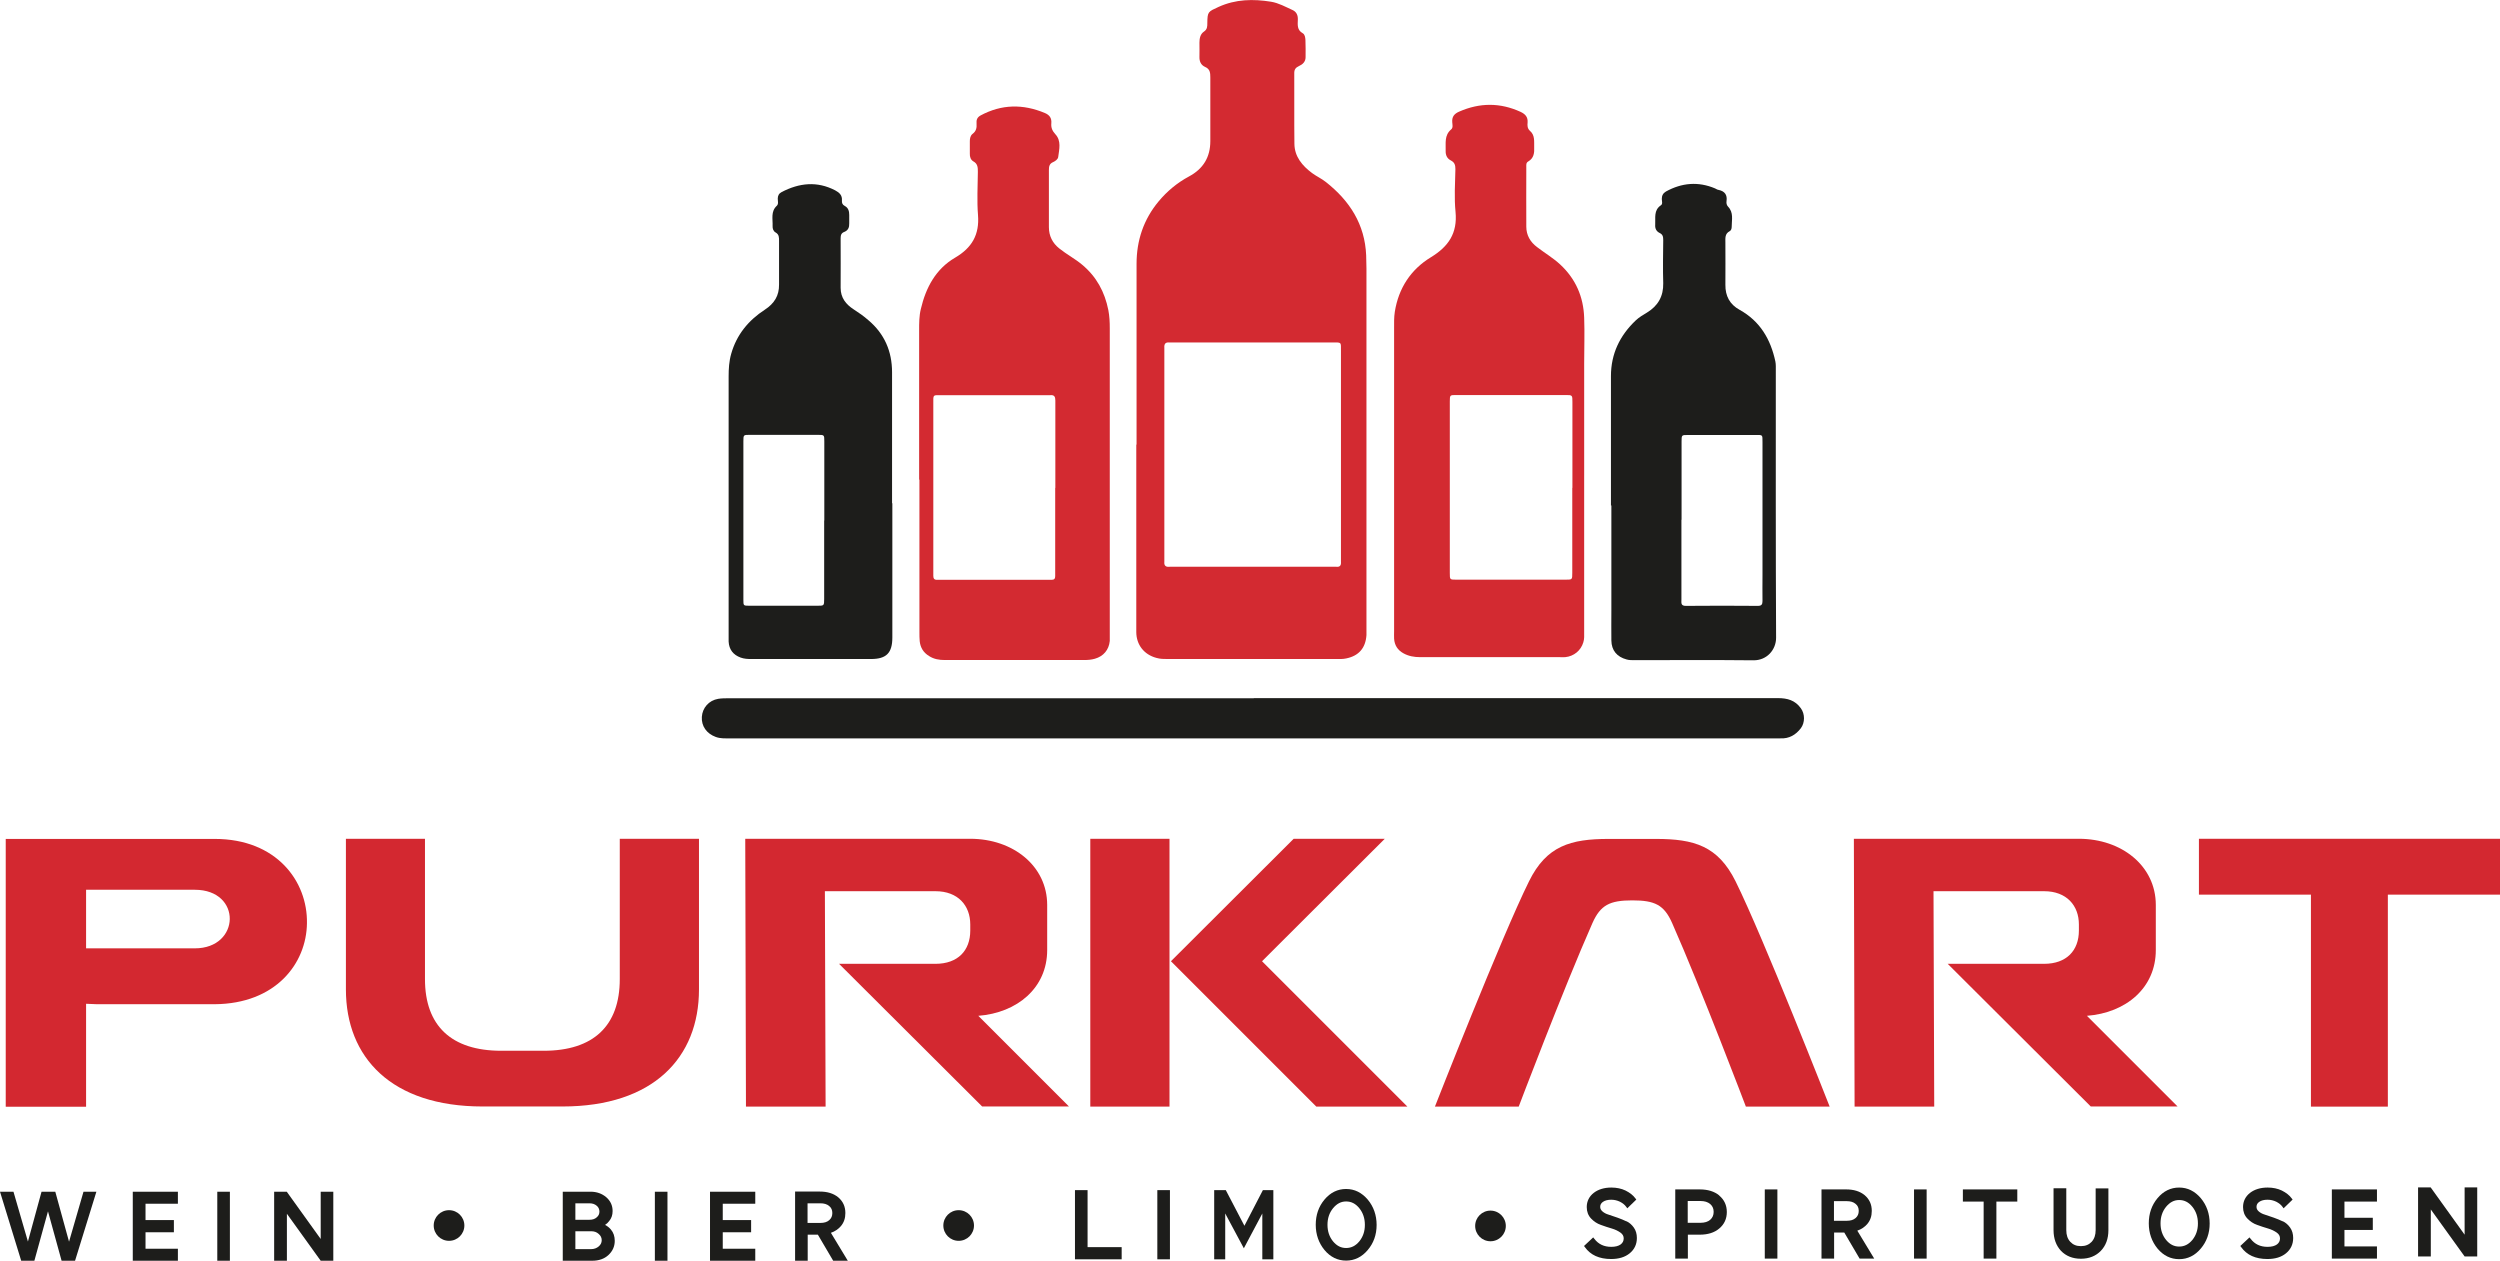 <?xml version="1.0" encoding="UTF-8"?> <svg xmlns="http://www.w3.org/2000/svg" id="Ebene_2" viewBox="0 0 174.54 88.02"><defs><style>.cls-1{fill:#d32830;}.cls-2{fill:#d32a31;}.cls-3{fill:#1d1d1b;}</style></defs><g id="Ebene_1-2"><g><path class="cls-2" d="M79.35,31.04c0-4.21,0-8.41,0-12.62,0-1.63,.49-3.1,1.54-4.36,.59-.71,1.3-1.3,2.12-1.74,.99-.53,1.49-1.34,1.49-2.47,0-1.48,0-2.96,0-4.44,0-.33-.02-.59-.37-.74-.29-.13-.4-.39-.39-.71,.01-.33,0-.65,0-.98,0-.3,.06-.6,.31-.77,.24-.16,.24-.36,.24-.6,.01-.8,.05-.79,.79-1.13,1.19-.54,2.41-.56,3.66-.36,.54,.09,1.01,.36,1.5,.58,.27,.12,.38,.36,.37,.66-.01,.36-.07,.73,.34,.96,.15,.08,.18,.3,.19,.47,.01,.4,.02,.81,.01,1.21,0,.31-.21,.5-.46,.61-.24,.11-.34,.25-.33,.53,.01,1.63-.01,3.27,.01,4.9,.01,.9,.55,1.53,1.23,2.04,.31,.23,.67,.39,.97,.63,1.66,1.31,2.72,2.95,2.81,5.12,.01,.31,.02,.61,.02,.92,0,8.34,0,16.67,0,25.01,0,.19,0,.38,0,.58-.06,.9-.53,1.45-1.42,1.63-.23,.05-.46,.04-.69,.04-3.92,0-7.84,0-11.76,0-.27,0-.53,0-.8-.08-.86-.23-1.4-.92-1.4-1.81,0-4.36,0-8.72,0-13.08Zm14.27,.74c0-2.42,0-4.84,0-7.26,0-.67,.06-.61-.63-.61-3.69,0-7.38,0-11.06,0-.1,0-.19,0-.29,0-.29-.03-.37,.12-.35,.38,0,.11,0,.23,0,.35,0,4.74,0,9.49,0,14.23,0,.12,0,.23,0,.35-.03,.28,.11,.38,.37,.35,.08,0,.15,0,.23,0,3.71,0,7.41,0,11.12,0,.1,0,.19,0,.29,0,.26,.03,.34-.11,.32-.35,0-.13,0-.27,0-.4,0-2.34,0-4.69,0-7.03Z"></path><path class="cls-2" d="M64.17,33.49c0-3.48,0-6.95,0-10.43,0-.5,0-1.01,.12-1.49,.35-1.49,1.04-2.79,2.39-3.58,1.18-.69,1.71-1.61,1.6-2.98-.08-.99-.02-2-.01-3,0-.3,0-.57-.31-.74-.19-.11-.26-.32-.25-.55,0-.29,0-.58,0-.86,0-.2,.04-.4,.2-.52,.25-.19,.29-.43,.27-.71-.02-.25,.03-.43,.28-.57,1.47-.79,2.96-.81,4.49-.17,.33,.14,.48,.36,.45,.71-.03,.3,.06,.53,.28,.77,.43,.46,.27,1.05,.2,1.59-.02,.16-.2,.29-.36,.36-.26,.11-.29,.31-.29,.56,0,1.33,0,2.65,0,3.98,0,.61,.25,1.11,.73,1.49,.51,.41,1.09,.71,1.59,1.13,1.01,.84,1.58,1.91,1.83,3.17,.08,.41,.1,.84,.1,1.26,0,7.15,0,14.29,0,21.44,0,.13,0,.27,0,.4-.06,.62-.44,1.07-1.04,1.24-.24,.07-.49,.09-.74,.09-3.25,0-6.49,0-9.74,0-.39,0-.76-.06-1.1-.28-.39-.24-.6-.58-.65-1.03-.02-.21-.02-.42-.02-.63,0-3.55,0-7.11,0-10.66Zm9.51,.57c0-1.27,0-2.53,0-3.8,0-.77,0-1.54,0-2.3,0-.26-.07-.4-.36-.37-.09,0-.19,0-.29,0-2.42,0-4.84,0-7.26,0-.67,0-.61-.07-.61,.62,0,3.88,0,7.76,0,11.64,0,.12,0,.23,0,.35,0,.18,.06,.29,.26,.28,.1,0,.19,0,.29,0,2.48,0,4.95,0,7.43,0,.1,0,.19,0,.29,0,.17,0,.24-.08,.24-.25,0-.13,0-.27,0-.4,0-1.92,0-3.84,0-5.76Z"></path><path class="cls-2" d="M110.6,33.22c0,3.63,0,7.26,0,10.89,0,.25,.02,.5-.06,.74-.17,.57-.66,.97-1.26,1.03-.13,.01-.27,0-.4,0-3.25,0-6.49,0-9.74,0-.41,0-.8-.07-1.16-.27-.4-.22-.62-.56-.65-1.02-.01-.17,0-.35,0-.52,0-7.05,0-14.1,0-21.15,0-.38-.01-.77,.05-1.15,.26-1.65,1.12-2.96,2.52-3.81,1.23-.75,1.86-1.68,1.72-3.16-.1-.99-.03-2-.01-2.99,0-.28-.05-.47-.32-.61-.26-.13-.37-.37-.36-.67,.02-.53-.11-1.08,.39-1.5,.14-.12,.08-.33,.07-.5-.03-.38,.14-.59,.49-.74,1.44-.63,2.86-.63,4.28,.02,.34,.16,.52,.37,.49,.75-.02,.21-.02,.41,.17,.58,.35,.3,.28,.73,.29,1.13,.02,.4-.02,.77-.41,1-.17,.09-.14,.26-.14,.41,0,1.38-.01,2.77,0,4.15,0,.59,.28,1.07,.75,1.42,.53,.41,1.11,.75,1.61,1.21,1.09,1.01,1.63,2.26,1.68,3.72,.04,1.07,0,2.15,0,3.23,0,2.59,0,5.19,0,7.78Zm-.82,.84c0-2,0-3.99,0-5.99,0-.48,0-.49-.46-.49-2.55,0-5.11,0-7.66,0-.43,0-.44,0-.44,.45,0,3.99,0,7.98,0,11.98,0,.45,0,.46,.43,.46,2.55,0,5.11,0,7.66,0,.46,0,.46,0,.46-.48,0-1.98,0-3.95,0-5.93Z"></path><path class="cls-3" d="M112.47,35.3c0-3.01,0-6.03,0-9.04,0-1.55,.61-2.82,1.72-3.88,.24-.23,.52-.39,.8-.56,.77-.47,1.15-1.14,1.13-2.05-.03-1-.01-2,0-3,0-.23-.02-.4-.26-.51-.22-.11-.32-.31-.3-.57,.03-.48-.12-1.01,.4-1.36,.14-.09,.06-.29,.06-.44,0-.24,.09-.4,.29-.52,1.11-.61,2.25-.71,3.42-.22,.09,.04,.17,.1,.26,.11,.43,.09,.61,.35,.55,.78-.02,.13,0,.27,.1,.38,.41,.42,.26,.93,.26,1.42,0,.12-.04,.25-.14,.3-.35,.18-.3,.5-.3,.8,0,.98,.01,1.96,0,2.94-.01,.78,.3,1.37,.99,1.75,1.43,.79,2.17,2.06,2.5,3.61,.04,.2,.03,.42,.03,.63,0,6.22-.01,12.44,.02,18.66,0,.82-.63,1.58-1.58,1.57-2.78-.03-5.57-.01-8.35-.01-.17,0-.34,0-.51-.05-.67-.18-1.05-.63-1.06-1.32-.01-.69,0-1.38,0-2.07,0-2.46,0-4.92,0-7.37Zm4.92,.98c0,1.86,0,3.72,0,5.58,0,.23-.06,.45,.33,.44,1.67-.02,3.34-.01,5.01,0,.26,0,.32-.11,.32-.34-.01-.59,0-1.19,0-1.78,0-3.11,0-6.21,0-9.32,0-.53,.02-.49-.5-.49-1.57,0-3.15,0-4.72,0-.42,0-.43,0-.43,.45,0,1.82,0,3.64,0,5.47Z"></path><path class="cls-3" d="M62.3,35.12c0,3.13,0,6.26,0,9.39,0,1.08-.42,1.5-1.49,1.5-2.79,0-5.57,0-8.36,0-.25,0-.49-.01-.74-.1-.52-.19-.81-.56-.84-1.12,0-.11,0-.23,0-.35,0-6.05,0-12.1,0-18.15,0-.54,.03-1.07,.18-1.59,.38-1.34,1.21-2.34,2.35-3.08,.66-.43,1-.98,.99-1.75,0-1.02,0-2.04,0-3.05,0-.23,.01-.45-.24-.59-.16-.09-.22-.27-.21-.45,.02-.49-.14-1.01,.29-1.41,.14-.13,.07-.33,.07-.5,0-.21,.08-.36,.27-.46,1.23-.64,2.47-.78,3.74-.12,.3,.16,.5,.35,.47,.71-.01,.17,.03,.29,.2,.38,.25,.13,.31,.37,.31,.63,0,.19,0,.38,0,.58,.01,.28-.07,.49-.34,.6-.22,.08-.26,.23-.26,.45,0,1.15,.01,2.3,0,3.46,0,.69,.37,1.15,.91,1.5,.36,.23,.7,.47,1.02,.75,1.13,.95,1.66,2.18,1.66,3.64,0,3.05,0,6.11,0,9.16Zm-4.75,1.22c0-1.84,0-3.69,0-5.53,0-.44,0-.45-.44-.45-1.59,0-3.19,0-4.78,0-.42,0-.43,0-.43,.45,0,3.69,0,7.37,0,11.06,0,.41,0,.42,.4,.42,1.59,0,3.19,0,4.78,0,.45,0,.46,0,.46-.48,0-1.82,0-3.65,0-5.47Z"></path><path class="cls-3" d="M87.53,48.74c12.2,0,24.4,0,36.6,0,.66,0,1.2,.15,1.6,.71,.29,.4,.29,1,0,1.39-.36,.47-.82,.74-1.43,.71-.13,0-.27,0-.4,0-24.32,0-48.64,0-72.96,0-.32,0-.65,.02-.97-.1-.63-.23-1.01-.75-.97-1.4,.04-.63,.49-1.15,1.14-1.26,.24-.04,.5-.04,.75-.04,12.22,0,24.44,0,36.65,0Z"></path><g><path class="cls-1" d="M6.01,62.12h7.59c3.31,0,3.2,4.09,0,4.09H6.01s0-4.09,0-4.09Zm0,15.14v-7.18s.75,.03,.75,.03H14.99c4.25-.03,6.41-2.83,6.44-5.66,.05-2.91-2.11-5.88-6.44-5.88H.4v18.7H6.01Z"></path><path class="cls-1" d="M24.15,58.56v10.52c0,4.75,3.18,8.17,9.54,8.17h5.58c6.35,0,9.53-3.42,9.53-8.17v-10.52h-5.53v9.8c0,3.26-1.84,5-5.31,5h-2.97c-3.47,0-5.32-1.74-5.32-5v-9.8h-5.53Z"></path><path class="cls-1" d="M52.03,58.56l.05,18.7h5.56v-.11s-.05-14.93-.05-14.93h7.72c1.58,0,2.43,1.01,2.43,2.32v.43c0,1.39-.86,2.32-2.43,2.32h-6.73s9.99,9.96,9.99,9.96h6.06s-6.33-6.33-6.33-6.33c2.72-.21,4.81-1.95,4.81-4.59v-3.15c0-2.72-2.38-4.62-5.37-4.62h-15.7Z"></path><path class="cls-1" d="M81.65,77.26v-18.7h-5.53v18.7h5.53Zm10.25,0h6.36s-10.15-10.15-10.15-10.15l8.57-8.55h-6.36s-8.57,8.55-8.57,8.55l10.15,10.15Z"></path><path class="cls-1" d="M100.18,77.26h5.85s3.12-8.23,5.15-12.82c.56-1.25,1.2-1.58,2.78-1.58s2.22,.32,2.78,1.58c2.03,4.59,5.15,12.82,5.15,12.82h5.85s-4.65-11.86-6.57-15.73c-1.23-2.48-2.91-2.96-5.56-2.96h-3.31c-2.64,0-4.33,.48-5.55,2.96-1.92,3.87-6.57,15.73-6.57,15.73Z"></path><path class="cls-1" d="M129.43,58.56l.05,18.7h5.56v-.11s-.05-14.93-.05-14.93h7.72c1.58,0,2.43,1.01,2.43,2.32v.43c0,1.39-.86,2.32-2.43,2.32h-6.73s9.99,9.96,9.99,9.96h6.06s-6.33-6.33-6.33-6.33c2.73-.21,4.81-1.95,4.81-4.59v-3.15c0-2.72-2.38-4.62-5.37-4.62h-15.71Z"></path><polygon class="cls-1" points="153.52 58.56 153.52 62.46 161.34 62.46 161.34 77.26 166.71 77.26 166.71 62.46 174.54 62.46 174.54 58.56 153.52 58.56"></polygon></g><polygon class="cls-3" points="4.82 86.69 3.86 83.2 2.9 83.2 1.95 86.68 .94 83.2 0 83.2 1.48 88.02 2.4 88.02 3.35 84.57 4.3 88.02 5.24 88.02 6.73 83.2 5.83 83.2 4.82 86.69"></polygon><polygon class="cls-3" points="9.27 88.02 12.42 88.02 12.42 87.18 10.16 87.18 10.16 86.03 12.14 86.03 12.14 85.18 10.16 85.18 10.16 84.04 12.42 84.04 12.42 83.2 9.27 83.2 9.27 88.02"></polygon><rect class="cls-3" x="15.17" y="83.2" width=".88" height="4.83"></rect><polygon class="cls-3" points="22.39 86.5 20.02 83.2 19.14 83.2 19.14 88.02 20.03 88.02 20.03 84.74 22.39 88.02 23.27 88.02 23.27 83.2 22.39 83.2 22.39 86.5"></polygon><path class="cls-3" d="M42.24,85.52c.11-.07,.21-.16,.29-.27,.16-.19,.24-.42,.24-.7,0-.39-.15-.71-.45-.97-.3-.25-.66-.38-1.09-.38h-1.94v4.82h2.05c.47,0,.85-.13,1.14-.4,.29-.27,.44-.6,.44-.99,0-.31-.09-.58-.27-.79-.12-.14-.26-.25-.42-.33Zm-.23,1.06c0,.18-.07,.32-.21,.44-.14,.12-.32,.19-.54,.19h-1.09v-1.25h1.1c.22,0,.39,.06,.53,.19,.14,.12,.21,.26,.21,.44Zm-1.84-1.41v-1.16h.99c.21,0,.37,.06,.5,.17,.13,.11,.19,.25,.19,.41s-.06,.29-.19,.4c-.13,.12-.3,.17-.51,.17h-.99Z"></path><rect class="cls-3" x="45.72" y="83.2" width=".88" height="4.83"></rect><polygon class="cls-3" points="49.57 88.02 52.73 88.02 52.73 87.18 50.46 87.18 50.46 86.03 52.44 86.03 52.44 85.18 50.46 85.18 50.46 84.04 52.73 84.04 52.73 83.2 49.57 83.2 49.57 88.02"></polygon><path class="cls-3" d="M58.71,85.6c.21-.25,.31-.55,.31-.91,0-.46-.17-.82-.5-1.1-.33-.27-.76-.4-1.29-.4h-1.72v4.83h.88v-1.82h.71l1.07,1.82h1.02l-1.18-1.95c.29-.1,.52-.26,.7-.47Zm-.6-.91c0,.21-.07,.37-.22,.5-.15,.13-.35,.19-.61,.19h-.9v-1.37h.9c.25,0,.46,.06,.61,.19,.15,.12,.22,.28,.22,.49Z"></path><polygon class="cls-3" points="75.93 83.09 75.05 83.09 75.05 87.92 78.31 87.92 78.31 87.07 75.93 87.07 75.93 83.09"></polygon><rect class="cls-3" x="80.8" y="83.09" width=".88" height="4.83"></rect><polygon class="cls-3" points="86.88 85.58 85.58 83.09 84.77 83.09 84.77 87.92 85.54 87.92 85.54 84.72 86.84 87.15 88.13 84.72 88.13 87.92 88.9 87.92 88.9 83.09 88.17 83.09 86.88 85.58"></polygon><path class="cls-3" d="M93.98,83.01c-.59,0-1.1,.25-1.51,.74-.41,.49-.61,1.08-.61,1.76s.21,1.27,.61,1.76c.41,.49,.92,.74,1.51,.74s1.1-.25,1.51-.74c.41-.48,.62-1.07,.62-1.75s-.21-1.28-.62-1.77c-.42-.49-.92-.74-1.51-.74Zm1.31,2.51c0,.45-.13,.83-.39,1.15-.26,.31-.56,.46-.92,.46s-.65-.15-.91-.46c-.26-.32-.39-.7-.39-1.16s.13-.84,.39-1.16c.26-.31,.55-.47,.91-.47s.66,.15,.92,.47c.26,.32,.39,.71,.39,1.16Z"></path><circle class="cls-3" cx="31.35" cy="85.56" r="1.07"></circle><circle class="cls-3" cx="66.93" cy="85.56" r="1.07"></circle><circle class="cls-3" cx="104.06" cy="85.59" r="1.07"></circle><g><path class="cls-3" d="M113.55,85.27c-.19-.09-.4-.18-.63-.26-.22-.08-.43-.15-.62-.21-.17-.05-.32-.13-.43-.23-.1-.09-.15-.19-.15-.31,0-.15,.06-.26,.19-.35,.14-.1,.34-.15,.58-.15,.22,0,.42,.05,.61,.14,.19,.1,.33,.21,.43,.35l.08,.11,.63-.61-.06-.08c-.16-.22-.39-.4-.69-.55-.29-.14-.63-.21-.99-.21-.5,0-.92,.13-1.23,.37-.32,.25-.49,.59-.49,.99,0,.32,.1,.59,.3,.8,.19,.2,.42,.36,.69,.45,.25,.09,.51,.18,.76,.25,.24,.07,.44,.17,.61,.29,.15,.11,.22,.24,.22,.4,0,.18-.07,.31-.21,.42-.15,.11-.37,.17-.66,.17-.5,0-.89-.18-1.18-.56l-.08-.1-.64,.6,.06,.08c.39,.55,1,.83,1.83,.83,.54,0,.97-.13,1.3-.4,.33-.27,.5-.63,.5-1.07,0-.28-.07-.52-.21-.72-.14-.2-.31-.35-.52-.45Z"></path><path class="cls-3" d="M120.03,83.46c-.34-.28-.8-.42-1.35-.42h-1.72v4.83h.88v-1.67h.83c.56,0,1.02-.14,1.36-.43,.35-.29,.53-.68,.53-1.15s-.18-.86-.53-1.15Zm-.39,1.15c0,.23-.08,.41-.24,.55-.16,.14-.39,.21-.67,.21h-.9v-1.52h.9c.28,0,.5,.07,.67,.21,.16,.14,.24,.32,.24,.54Z"></path><rect class="cls-3" x="123.21" y="83.04" width=".88" height="4.83"></rect><path class="cls-3" d="M130.37,85.45c.21-.25,.31-.55,.31-.91,0-.46-.17-.82-.5-1.1-.33-.27-.76-.4-1.29-.4h-1.72v4.83h.88v-1.82h.71l1.07,1.82h1.02l-1.18-1.95c.29-.1,.52-.26,.7-.47Zm-.6-.91c0,.21-.07,.37-.22,.5-.15,.13-.35,.19-.61,.19h-.9v-1.37h.9c.25,0,.46,.06,.61,.19,.15,.12,.22,.28,.22,.49Z"></path><rect class="cls-3" x="133.63" y="83.04" width=".88" height="4.83"></rect><polygon class="cls-3" points="137.04 83.89 138.49 83.89 138.49 87.87 139.38 87.87 139.38 83.89 140.84 83.89 140.84 83.04 137.04 83.04 137.04 83.89"></polygon><path class="cls-3" d="M146.31,85.88c0,.34-.09,.61-.28,.82-.19,.2-.43,.3-.75,.3s-.55-.1-.74-.3c-.19-.21-.28-.47-.28-.82v-2.92h-.89v2.92c0,.6,.18,1.08,.52,1.45,.35,.36,.81,.55,1.39,.55s1.04-.19,1.39-.55c.35-.36,.53-.85,.53-1.44v-2.92h-.89v2.92Z"></path><path class="cls-3" d="M159.37,85.27c-.19-.09-.4-.18-.63-.26-.22-.08-.43-.15-.62-.21-.17-.05-.32-.13-.43-.23-.1-.09-.15-.19-.15-.31,0-.15,.06-.26,.19-.35,.14-.1,.34-.15,.58-.15,.22,0,.42,.05,.61,.14,.19,.1,.33,.21,.43,.35l.08,.11,.63-.61-.06-.08c-.16-.22-.39-.4-.69-.55-.29-.14-.63-.21-.99-.21-.5,0-.92,.13-1.23,.37-.32,.25-.49,.59-.49,.99,0,.32,.1,.59,.3,.8,.19,.2,.42,.36,.69,.45,.25,.09,.51,.18,.76,.25,.24,.07,.44,.17,.61,.29,.15,.11,.22,.24,.22,.4,0,.18-.07,.31-.21,.42-.15,.11-.37,.17-.66,.17-.5,0-.89-.18-1.18-.56l-.08-.1-.64,.6,.06,.08c.39,.55,1,.83,1.83,.83,.54,0,.97-.13,1.3-.4,.33-.27,.5-.63,.5-1.07,0-.28-.07-.52-.21-.72-.14-.2-.31-.35-.52-.45Z"></path><polygon class="cls-3" points="162.8 87.87 165.95 87.87 165.95 87.02 163.68 87.02 163.68 85.87 165.66 85.87 165.66 85.02 163.68 85.02 163.68 83.89 165.95 83.89 165.95 83.04 162.8 83.04 162.8 87.87"></polygon><polygon class="cls-3" points="172.07 82.9 172.07 86.2 169.7 82.9 168.82 82.9 168.82 87.72 169.71 87.72 169.71 84.44 172.07 87.72 172.95 87.72 172.95 82.9 172.07 82.9"></polygon><path class="cls-3" d="M152.14,82.91c-.59,0-1.1,.25-1.51,.74h0c-.41,.49-.61,1.08-.61,1.76s.21,1.27,.61,1.76c.41,.49,.92,.74,1.51,.74s1.1-.25,1.51-.74c.41-.48,.62-1.07,.62-1.75s-.21-1.28-.62-1.77c-.42-.49-.92-.74-1.51-.74Zm1.31,2.51c0,.45-.13,.83-.39,1.15-.26,.31-.56,.46-.92,.46s-.65-.15-.91-.46c-.26-.32-.39-.7-.39-1.16s.13-.84,.39-1.16c.26-.31,.55-.47,.91-.47s.66,.15,.92,.47c.26,.32,.39,.71,.39,1.16Z"></path></g></g></g></svg> 